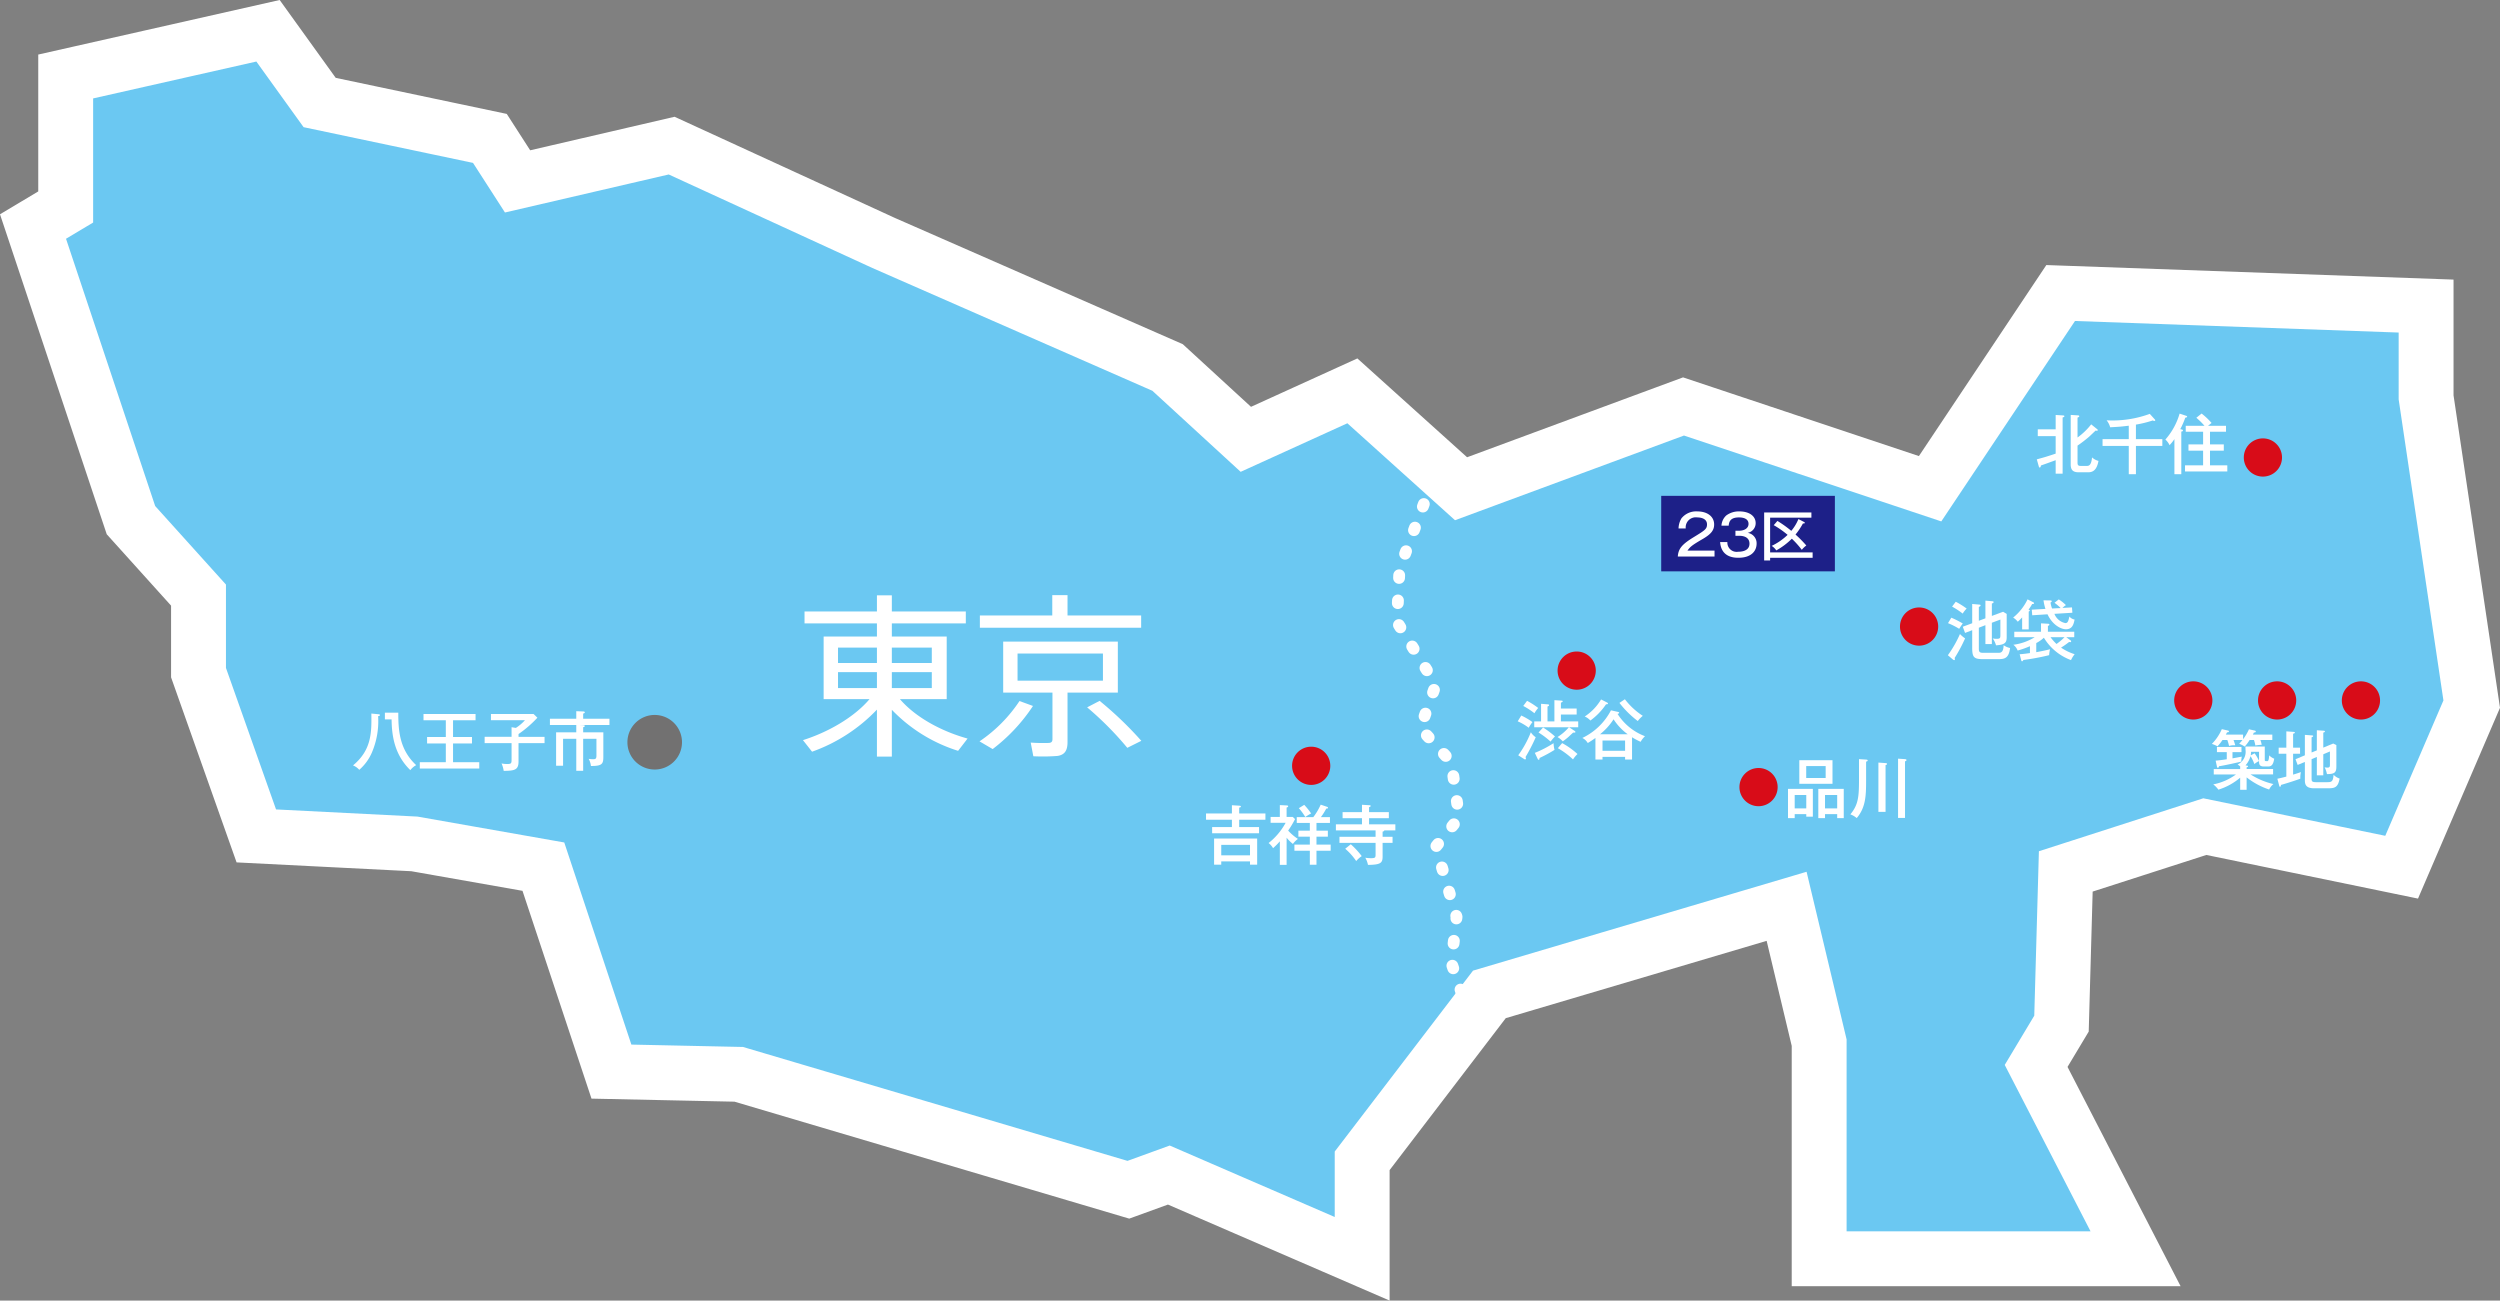 <svg xmlns="http://www.w3.org/2000/svg" viewBox="0 0 538.21 279.993"><rect x="0" y="0" width="538.21" height="279.993" fill="#808080" stroke="none"/><defs><style>.cls-1{fill:#6bc8f2;stroke-miterlimit:10;stroke-width:11.815px;}.cls-1,.cls-5{stroke:#fff;}.cls-2{fill:#fff;}.cls-3{fill:#d80c18;}.cls-3,.cls-4{fill-rule:evenodd;}.cls-4{fill:#727171;}.cls-5{fill:none;stroke-linecap:round;stroke-linejoin:round;stroke-width:2.545px;stroke-dasharray:0.582 4.846;}.cls-6{fill:#1d2088;}</style></defs><g id="レイヤー_2" data-name="レイヤー 2"><g id="レイヤー_1-2" data-name="レイヤー 1"><polygon class="cls-1" points="517.033 186.694 474.664 177.958 444.729 187.601 443.806 220.373 438.346 229.476 459.757 270.997 438.01 270.997 391.636 270.997 391.636 224.468 384.628 195.114 320.641 214.078 293.253 249.907 293.253 270.997 251.629 252.97 242.919 256.133 159.041 231.284 131.631 230.7 116.98 186.575 89.21 181.679 55.18 179.958 42.737 144.807 42.737 128.116 28.191 111.978 7.106 48.767 14.142 44.559 14.142 16.466 57.699 6.624 68.816 22.07 105.466 29.796 111.425 39.052 144.594 31.35 190.237 52.308 251.36 79.113 268.208 94.58 291.142 84.142 314.54 105.219 362.433 87.504 415.519 105.219 443.628 63.083 522.3 65.892 522.3 85.546 532.12 151.586 517.033 186.694"/><path class="cls-2" d="M208.302,158.999l-2.038,2.643a33.778,33.778,0,0,1-14.266-8.835v10.075H188.79V152.773a35.917,35.917,0,0,1-13.966,9.057l-1.961-2.49c5.283-1.665,10.945-4.833,14.34-8.832h-9.887V137.036H188.79v-2.832H173.202v-2.567H188.79v-3.471h3.208v3.471h15.926v2.567H191.998v2.832h11.813v13.472H193.734C197.168,154.507,202.829,157.487,208.302,158.999Zm-27.89-16.266H188.79V139.412h-8.378Zm0,5.396H188.79v-3.433h-8.378Zm20.19-5.396V139.412h-8.604v3.321Zm0,5.396v-3.433h-8.604v3.433Z"/><path class="cls-2" d="M222.386,151.981a37.708,37.708,0,0,1-8.68,9.282l-2.833-1.66a31.376,31.376,0,0,0,8.607-8.683Zm4.151-19.477v-4.377h3.284v4.377h15.851v2.643H210.95v-2.643Zm3.284,27.248c0,1.736-.529,2.72-2.112,2.984a40.381,40.381,0,0,1-5.248.076l-.565-2.946a35.803,35.803,0,0,0,3.888.077c.604-.039.793-.303.793-.831V149.108H215.97V138.127h24.683v10.982H229.821Zm-10.758-13.209h18.382v-5.847H219.063Zm17.665,4.339a77.18,77.18,0,0,1,8.981,8.605l-3.018,1.509a69.002,69.002,0,0,0-8.646-8.714Z"/><path class="cls-3" d="M286.39,164.867a4.113,4.113,0,1,1-4.113-4.114A4.11,4.11,0,0,1,286.39,164.867Z"/><path class="cls-3" d="M476.292,150.797a4.112,4.112,0,1,1-4.112-4.114A4.11,4.11,0,0,1,476.292,150.797Z"/><path class="cls-3" d="M494.339,150.797a4.112,4.112,0,1,1-4.113-4.114A4.11,4.11,0,0,1,494.339,150.797Z"/><path class="cls-3" d="M512.385,150.797a4.113,4.113,0,1,1-4.113-4.114A4.11,4.11,0,0,1,512.385,150.797Z"/><path class="cls-3" d="M491.28,98.493a4.112,4.112,0,1,1-4.112-4.114A4.11,4.11,0,0,1,491.28,98.493Z"/><path class="cls-3" d="M343.548,144.373a4.113,4.113,0,1,1-4.113-4.114A4.11,4.11,0,0,1,343.548,144.373Z"/><path class="cls-3" d="M382.698,169.454a4.112,4.112,0,1,1-4.112-4.114A4.11,4.11,0,0,1,382.698,169.454Z"/><path class="cls-3" d="M417.26,134.891a4.112,4.112,0,1,1-4.112-4.114A4.11,4.11,0,0,1,417.26,134.891Z"/><path class="cls-2" d="M272.426,175.132v1.346h-5.645v1.582h4.272v1.33h-10.1v-1.33h4.258v-1.582h-5.575v-1.346h5.575v-1.779l1.639.1c.168.014.294.055.294.182,0,.141-.084.168-.364.238v1.26Zm-9.511,10.311v.713h-1.541v-5.631h9.273v5.631h-1.541v-.713Zm6.191-1.303v-2.256h-6.191V184.14Z"/><path class="cls-2" d="M276.986,186.198H275.529v-5.07a15.911,15.911,0,0,1-1.457,1.471,3.772,3.772,0,0,0-.966-1.107,14.076,14.076,0,0,0,3.67-4.356H273.54v-1.262h1.989v-2.549l1.442.07c.225.014.351.041.351.195s-.154.197-.336.268v2.016h1.33l.49.463a21.151,21.151,0,0,1-1.484,2.478,10.847,10.847,0,0,0,2.102,1.793,4.586,4.586,0,0,0-1.079,1.08,8.34,8.34,0,0,1-1.358-1.346Zm6.43-7.367h2.451v1.287h-2.451v1.709h3.053v1.318h-3.053v3.025h-1.43v-3.025h-3.319V181.827h3.319v-1.709h-2.465v-1.287h2.465V177.163h-2.816v-1.246h3.559a12.915,12.915,0,0,0,1.597-2.69l1.358.463c.126.041.21.111.21.209,0,.182-.195.182-.364.168a14.296,14.296,0,0,1-1.162,1.85h1.947v1.246h-2.899Zm-2.634-5.562a16.193,16.193,0,0,1,1.484,1.85,11.974,11.974,0,0,0-1.261.77,12.378,12.378,0,0,0-1.387-1.904Z"/><path class="cls-2" d="M298.004,178.774c0,.154-.126.195-.351.266v1.107h2.143V181.45h-2.143v2.941c0,1.4-.42,1.779-3.151,1.807a4.988,4.988,0,0,0-.574-1.541,8.39,8.39,0,0,0,1.219.098c.967,0,.994-.168.994-.854V181.45H288.366v-1.303H296.14v-1.373h-8.544v-1.303h5.616v-1.33h-4.174v-1.303h4.174v-1.584l1.611.098c.07,0,.266.016.266.154,0,.141-.182.211-.35.268v1.064h4.258v1.303H294.74v1.33h5.659v1.303Zm-7.2,2.984a17.225,17.225,0,0,1,2.353,2.549,6.162,6.162,0,0,0-1.19,1.064,12.896,12.896,0,0,0-2.367-2.648Z"/><path class="cls-2" d="M327.508,154.04a14.67,14.67,0,0,1,2.41,1.414,8.307,8.307,0,0,0-.812,1.219,11.66,11.66,0,0,0-2.368-1.387Zm-.658,8.559a22.161,22.161,0,0,0,2.718-4.959,3.623,3.623,0,0,0,1.051,1.078,37.336,37.336,0,0,1-2.199,4.258.764.764,0,0,1,.084.322.179.179,0,0,1-.168.197.344.344,0,0,1-.21-.084Zm1.905-11.725a17.531,17.531,0,0,1,2.396,1.541,6.794,6.794,0,0,0-.812,1.135,15.891,15.891,0,0,0-2.409-1.57Zm5.883,4.426v-4.566l1.527.098c.112.014.252.014.252.154,0,.113-.056.154-.378.281V152.54h3.39v1.289h-3.39V155.3h3.726v1.275h-1.961l1.163.756c.069.043.195.141.195.238,0,.182-.168.168-.476.141-.099.084-.196.168-1.037.951a14.017,14.017,0,0,1-1.204.94,5.118,5.118,0,0,0-1.135-.926,10.732,10.732,0,0,0,2.438-2.1h-7.452V155.3h1.471v-3.781l1.429.111c.196.014.294.057.294.195,0,.1-.07.17-.336.281V155.3Zm-4.216,6.779a23.307,23.307,0,0,0,4.034-2.086,7.012,7.012,0,0,0,.21,1.441,28.338,28.338,0,0,1-3.235,1.752c0,.238,0,.377-.196.377-.112,0-.168-.125-.196-.182Zm1.779-5.463a18.919,18.919,0,0,1,2.562,1.934,9.907,9.907,0,0,0-.952,1.107,17.15,17.15,0,0,0-2.592-1.963Zm4.104,3.361a16.939,16.939,0,0,1,3.306,2.353,6.173,6.173,0,0,0-.966,1.164,16.768,16.768,0,0,0-3.264-2.424Z"/><path class="cls-2" d="M348.301,153.255c.141.027.28.07.28.195,0,.127-.182.197-.351.238a12.004,12.004,0,0,0,5.911,4.805,5.099,5.099,0,0,0-.939,1.205,14.01,14.01,0,0,1-1.849-.981v4.791h-1.499v-.561h-4.86v.561H343.47v-4.637a19.363,19.363,0,0,1-1.653,1.092,2.805,2.805,0,0,0-1.163-1.092,13.497,13.497,0,0,0,6.164-5.953Zm-2.325-2.018c.098.057.196.127.196.225,0,.154-.183.154-.42.168a14.1,14.1,0,0,1-3.362,3.488,3.638,3.638,0,0,0-1.219-.869,11.287,11.287,0,0,0,3.516-3.67Zm4.44,6.836a12.165,12.165,0,0,1-3.04-3.221,13.332,13.332,0,0,1-2.913,3.221Zm-.56,3.559v-2.213h-4.86v2.213Zm-.042-11.094a15.375,15.375,0,0,0,3.853,3.57,6.516,6.516,0,0,0-1.079,1.121,20.826,20.826,0,0,1-3.95-3.908Z"/><path class="cls-2" d="M386.369,175.264v.867h-1.442V169.829h5.351v5.98h-1.415v-.545Zm2.493-1.232v-2.887h-2.493v2.887Zm5.645-10.367v5.072H387.364v-5.072Zm-5.659,1.262v2.562h4.188v-2.562Zm4.048,10.338v.867h-1.442V169.829H396.93v6.303h-1.414v-.867Zm2.62-1.232v-2.887h-2.62v2.887Z"/><path class="cls-2" d="M401.742,163.526c.126.014.336.014.336.209,0,.141-.168.197-.336.225v4.033c0,3.279-.07,5.828-2.018,8.125a4.46,4.46,0,0,0-1.372-.799c1.709-2.059,1.862-3.768,1.862-7.494v-4.399Zm4.189.756c.14.014.322.027.322.195,0,.127-.154.184-.322.238V174.788h-1.541V164.171Zm4.174-.856c.126.016.336.043.336.211,0,.141-.195.225-.321.266v12.188H408.62V163.329Z"/><path class="cls-2" d="M438.491,98.89c1.751-.476,1.989-.545,4.061-1.232V93.89h-3.852v-1.457h3.852V89.337l1.583.098c.141.014.295.014.295.184,0,.125-.169.195-.379.252v12.101h-1.499V99.073c-2.367.867-2.633.951-3.165,1.133-.057.281-.112.449-.267.449-.126,0-.168-.141-.224-.322Zm12.942-6.541c.099.07.183.154.183.238,0,.098-.084.154-.196.154a1.25,1.25,0,0,1-.252-.057c-.238.211-1.232,1.178-1.443,1.359a29.216,29.216,0,0,1-2.465,1.891V99.618c0,.658.28.688.826.688h1.106c.435,0,1.022,0,1.191-1.836a3.194,3.194,0,0,0,1.387.756c-.379,2.115-1.331,2.451-2.228,2.451H447.525c-1.218,0-1.736-.475-1.736-1.68V89.323l1.526.098c.099,0,.322.027.322.182,0,.141-.168.225-.378.295v4.287a14.238,14.238,0,0,0,2.941-2.83Z"/><path class="cls-2" d="M459.831,94.534h5.686v1.471h-5.686v6.078H458.29V96.005h-5.644V94.534H458.29V91.647c-1.457.184-2.058.238-4.006.338a3.956,3.956,0,0,0-.77-1.5,23.25,23.25,0,0,0,9.301-1.387l1.064,1.178a.284.284,0,0,1,.112.209c0,.084-.084.141-.182.141a.873.873,0,0,1-.351-.111,23.76,23.76,0,0,1-3.628.896Z"/><path class="cls-2" d="M469.629,92.446c.224.057.322.084.322.238,0,.168-.154.197-.351.225v9.174h-1.484V94.534a9.149,9.149,0,0,1-1.051,1.303,3.507,3.507,0,0,0-.897-1.205,14.608,14.608,0,0,0,3.067-5.59l1.429.476c.112.043.196.113.196.197,0,.111-.112.139-.406.209a17.402,17.402,0,0,1-1.078,2.467Zm9.595-.783V92.95H475.778v2.719h2.97v1.357h-2.97v3.152h3.726v1.316h-9.104v-1.316h3.893V97.026h-3.151V95.669h3.151V92.95h-3.74V91.663h4.034a15.619,15.619,0,0,0-1.751-1.725l1.135-.91a14.814,14.814,0,0,1,2.143,2.031c-.252.197-.589.463-.757.604Z"/><path class="cls-2" d="M419.344,141.061a24.64,24.64,0,0,0,2.605-4.566,6.421,6.421,0,0,0,1.107.938,32.88,32.88,0,0,1-2.255,4.217,1.119,1.119,0,0,1,.056.293.154.154,0,0,1-.168.168c-.084,0-.153-.041-.308-.168Zm.743-8.084a20.307,20.307,0,0,1,2.465,1.248,13.528,13.528,0,0,0-.77,1.148,15.649,15.649,0,0,0-2.409-1.219Zm.952-3.432a17.227,17.227,0,0,1,2.353,1.471,5.599,5.599,0,0,0-.855,1.08,15.99,15.99,0,0,0-2.283-1.5Zm6.388,3.572v-3.81l1.471.127c.154.014.294.027.294.195,0,.154-.168.225-.378.308v2.662l2.423-.896.77.461v5.029c0,1.135-.364,1.625-2.297,1.736a4.547,4.547,0,0,0-.715-1.484,5.123,5.123,0,0,0,.855.084c.757,0,.799-.195.799-.812v-3.334l-1.835.688v4.594h-1.387v-4.076l-1.415.547V139.45c0,.77.014,1.092.925,1.092h3.291c.49,0,1.079-.07,1.121-1.639a3.8,3.8,0,0,0,1.387.604c-.28,2.324-1.289,2.394-2.634,2.394h-3.193c-1.961,0-2.325-.393-2.325-2.451v-3.783l-1.541.59-.49-1.332,2.031-.756v-4.146l1.583.141c.111.014.224.041.224.168,0,.141-.14.225-.378.336v2.969Z"/><path class="cls-2" d="M436.749,135.499h-1.415v-2.576a10.704,10.704,0,0,1-.938.924,4.063,4.063,0,0,0-.994-.896,11.22,11.22,0,0,0,3.096-3.922l1.204.617c.099.041.196.111.196.209,0,.211-.309.182-.406.182a12.632,12.632,0,0,1-.784,1.219c.126.029.28.084.28.168,0,.1-.099.168-.238.238Zm1.625,4.904c.392-.07,2.045-.379,2.97-.631a6.777,6.777,0,0,0-.196,1.274,49.498,49.498,0,0,1-5.547,1.037c-.07.141-.141.281-.295.281-.098,0-.153-.141-.182-.268l-.322-1.246c.7-.043,1.499-.154,2.213-.252v-1.484a19.332,19.332,0,0,1-2.647.938,2.947,2.947,0,0,0-.924-1.246,11.502,11.502,0,0,0,4.594-1.625h-4.397v-1.176h5.757v-1.809l1.541.084c.153.016.266.084.266.197,0,.141-.14.195-.322.266v1.262h5.673v1.176h-1.723l.939.686a.26.26,0,0,1,.112.197.172.172,0,0,1-.168.182,2.133,2.133,0,0,1-.267-.041,18.107,18.107,0,0,1-1.736,1.217,10.893,10.893,0,0,0,2.928,1.416,5.976,5.976,0,0,0-.785,1.273,11.469,11.469,0,0,1-5.841-4.818,7.907,7.907,0,0,1-1.639,1.148Zm5.253-9.498a9.744,9.744,0,0,0-1.331-1.135l.925-.729a9.225,9.225,0,0,1,1.54,1.232,4.068,4.068,0,0,0-.742.604l2.045-.113.084,1.149-3.865.238a3.203,3.203,0,0,0,2.353,1.99c.505,0,.644-.365.869-1.416a1.918,1.918,0,0,0,1.12.658c-.196.967-.448,2.088-1.863,2.088-.966,0-2.843-.812-3.964-3.223l-3.292.211-.098-1.205,2.941-.168a11.749,11.749,0,0,1-.42-1.848l1.429.027c.21,0,.35.027.35.182,0,.098-.127.182-.267.281a6.405,6.405,0,0,0,.336,1.273Zm-2.185,6.275a11.244,11.244,0,0,0,1.289,1.457,12.102,12.102,0,0,0,1.723-1.457Z"/><path class="cls-2" d="M486.63,159.313a6.614,6.614,0,0,1,.28,1.024,12.813,12.813,0,0,0-1.373.152,6.956,6.956,0,0,0-.294-1.176h-.939a9.325,9.325,0,0,1-1.051,1.414,6.592,6.592,0,0,0-1.19-.615,7.602,7.602,0,0,0,.7-.799h-1.919c.112.309.196.533.378,1.135a3.81,3.81,0,0,0-1.345.141,9.612,9.612,0,0,0-.364-1.275h-1.051a9.446,9.446,0,0,1-1.078,1.359,5.53,5.53,0,0,0-1.205-.519,10.48,10.48,0,0,0,2.144-3.18l1.303.295c.098.027.224.057.224.195,0,.211-.279.197-.406.197-.126.266-.182.35-.252.49h3.712v.981a10.756,10.756,0,0,0,1.261-2.129l1.192.266c.126.027.279.07.279.238s-.279.195-.42.209c-.07.168-.098.211-.21.435h4.189v1.162Zm1.639,5.701h-.896c-.91,0-1.036-.434-1.036-1.107v-.055a4.064,4.064,0,0,0-1.009.644,7.874,7.874,0,0,0-.826-1.709,5.13,5.13,0,0,1-1.079,1.988l.267.043c.111.014.28.027.28.152,0,.127-.154.184-.309.225v.365h5.701v1.162h-4.847a15.565,15.565,0,0,0,4.917,2.072,3.393,3.393,0,0,0-.925,1.178,15.939,15.939,0,0,1-4.847-2.619V170.03h-1.387v-2.605a13.36,13.36,0,0,1-4.692,2.576,5.396,5.396,0,0,0-1.106-1.135,12.214,12.214,0,0,0,4.902-2.143h-4.791v-1.162h5.688v-.574a4.147,4.147,0,0,0-.561-.393,3.034,3.034,0,0,0,1.709-3.18c0-.295-.014-.49-.028-.701h4.175V163.53c0,.252,0,.336.477.336.195,0,.406,0,.476-1.246a3.143,3.143,0,0,0,1.079.713C489.389,164.749,488.926,165.014,488.268,165.014Zm-5.757-1.051c-.687.168-3.601.826-4.791.994-.042.154-.084.336-.252.336-.14,0-.168-.152-.196-.252l-.28-1.287c.351-.029,1.009-.086,2.396-.295v-1.541h-2.115v-1.121h5.281v1.121H480.62v1.344c1.093-.195,1.485-.279,2.004-.377A5.729,5.729,0,0,0,482.511,163.964Zm3.824-2.115h-1.709a7.375,7.375,0,0,1-.084.771l.84-.449a8.655,8.655,0,0,1,.953,1.668Z"/><path class="cls-2" d="M495.167,160.966v1.303h-1.499v4.496c.658-.195,1.12-.35,1.681-.545a5.584,5.584,0,0,0-.126,1.414c-1.106.434-3.544,1.178-4.16,1.346-.042.252-.056.391-.21.391-.126,0-.141-.111-.196-.307l-.378-1.416c.35-.07.84-.168,1.933-.461v-4.918h-1.652v-1.303h1.652V157.45l1.569.113c.084,0,.266.027.266.168,0,.125-.21.195-.378.223v3.012Zm3.613.574v-4.328l1.443.098c.098,0,.294.016.294.17,0,.125-.154.182-.351.236v3.236l2.144-.883.673.336v4.65c0,1.318-.463,1.584-2.031,1.598a5.09,5.09,0,0,0-.505-1.471,2.89,2.89,0,0,0,.603.07c.49,0,.547-.182.547-.658v-2.816l-1.43.604v4.537H498.78v-3.963l-1.134.477v4.201c0,.574.111.756.966.756h2.283c.995,0,1.373-.014,1.485-1.596a3.242,3.242,0,0,0,1.303.826c-.364,1.961-1.079,2.088-2.592,2.088H498.234c-1.779,0-2.031-.771-2.031-1.738V164.034l-1.555.645-.462-1.232,2.017-.842v-4.399l1.513.113c.126.014.28.027.28.154,0,.098-.14.168-.349.252v3.277Z"/><path class="cls-4" d="M146.823,159.795a5.875,5.875,0,1,1-5.875-5.878A5.877,5.877,0,0,1,146.823,159.795Z"/><path class="cls-2" d="M81.53,153.768c.07,0,.253.014.253.183s-.21.21-.379.224a17.15,17.15,0,0,1-1.359,7.872,10.351,10.351,0,0,1-2.703,3.685,3.459,3.459,0,0,0-1.345-.953c4.048-3.334,4.006-7.199,3.95-11.164Zm4.216-.336c0,3.754.21,7.9,3.852,11.29a3.98,3.98,0,0,0-1.261,1.078c-3.306-3.222-3.992-7.144-4.034-10.926H82.861v-1.442Z"/><path class="cls-2" d="M97.533,158.671H101.61v1.387H97.533v4.034h5.645v1.359H90.375v-1.359h5.603v-4.034H91.944v-1.387h4.034v-3.613H91.174v-1.345H102.38v1.345H97.533Z"/><path class="cls-2" d="M111.631,158.629h5.603v1.359h-5.603v3.95c0,1.793-.798,2.003-3.193,2.017a6.022,6.022,0,0,0-.462-1.597,6.722,6.722,0,0,0,1.163.126c.98,0,.995-.182.995-1.051v-3.445h-5.799v-1.359h5.799v-2.073l.924.154a9.389,9.389,0,0,0,1.961-1.667h-7.326v-1.33h9.175l.827.798a24.48,24.48,0,0,1-4.062,3.517Z"/><path class="cls-2" d="M124.763,156.08l.812.042c.14.014.322.028.322.182,0,.168-.224.225-.35.252v1.107h4.342v5.309c0,1.499-.294,1.947-2.675,1.933a3.831,3.831,0,0,0-.49-1.54,6.261,6.261,0,0,0,.938.084c.561,0,.742-.099.742-.799v-3.6h-2.857v6.892h-1.485V159.05H121.219v5.799H119.72V157.663h4.342V156.08h-5.673v-1.345h5.673V153.11l1.513.056c.14,0,.322.042.322.196,0,.168-.224.225-.35.252v1.121h5.659V156.08Z"/><polyline class="cls-5" points="316.364 218.732 312.461 207.28 313.574 197.388 309.109 182.282 314.133 176.037 312.461 164.063 305.761 156.768 309.109 147.397 300.734 133.857 301.294 122.406 308.551 103.137"/><rect class="cls-6" x="357.632" y="106.746" width="37.388" height="16.256"/><path class="cls-2" d="M369.111,119.811h-7.904c.108-1.762,1.008-2.686,3.467-4.197,2.351-1.439,2.818-1.726,2.818-2.723,0-1.066-.996-1.498-2.099-1.498a2.169,2.169,0,0,0-2.483,2.373H361.363a4.415,4.415,0,0,1,.624-2.17,4.042,4.042,0,0,1,3.382-1.5c2.267,0,3.658,1.152,3.658,2.807,0,1.211-.588,2.051-2.519,3.166-2.267,1.32-2.639,1.645-3.227,2.471h5.829Z"/><path class="cls-2" d="M373.613,114.259h.792c1.056,0,2.026-.492,2.026-1.475,0-1.391-1.727-1.391-2.062-1.391-1.644,0-2.135.719-2.207,1.774h-1.559a3.203,3.203,0,0,1,1.031-2.193,4.511,4.511,0,0,1,2.818-.877c2.194,0,3.514,1.045,3.514,2.52a2.113,2.113,0,0,1-1.738,2.098,2.256,2.256,0,0,1,1.942,2.316c0,1.535-1.079,3.045-3.91,3.045-.887,0-3.705-.059-3.945-3.381h1.559a1.996,1.996,0,0,0,2.315,2.086c.384,0,2.446,0,2.446-1.738,0-1.416-1.331-1.691-2.099-1.691h-.924Z"/><path class="cls-2" d="M390.229,118.925v1.162h-9.151v.576h-1.283V110.325h10.171v1.127h-8.888v7.473Zm-7.58-6.777a24.777,24.777,0,0,1,2.986,2.135,9.291,9.291,0,0,0,1.535-2.541l1.224.635a.241.241,0,0,1,.155.192c0,.109-.132.133-.407.121a14.361,14.361,0,0,1-1.596,2.387,26.708,26.708,0,0,1,2.327,2.361,4.694,4.694,0,0,0-.972.935,19.566,19.566,0,0,0-2.147-2.398,14.993,14.993,0,0,1-3.347,2.519,3.348,3.348,0,0,0-.995-.973,13.053,13.053,0,0,0,3.431-2.373,19.566,19.566,0,0,0-2.987-2.088Z"/></g></g></svg>